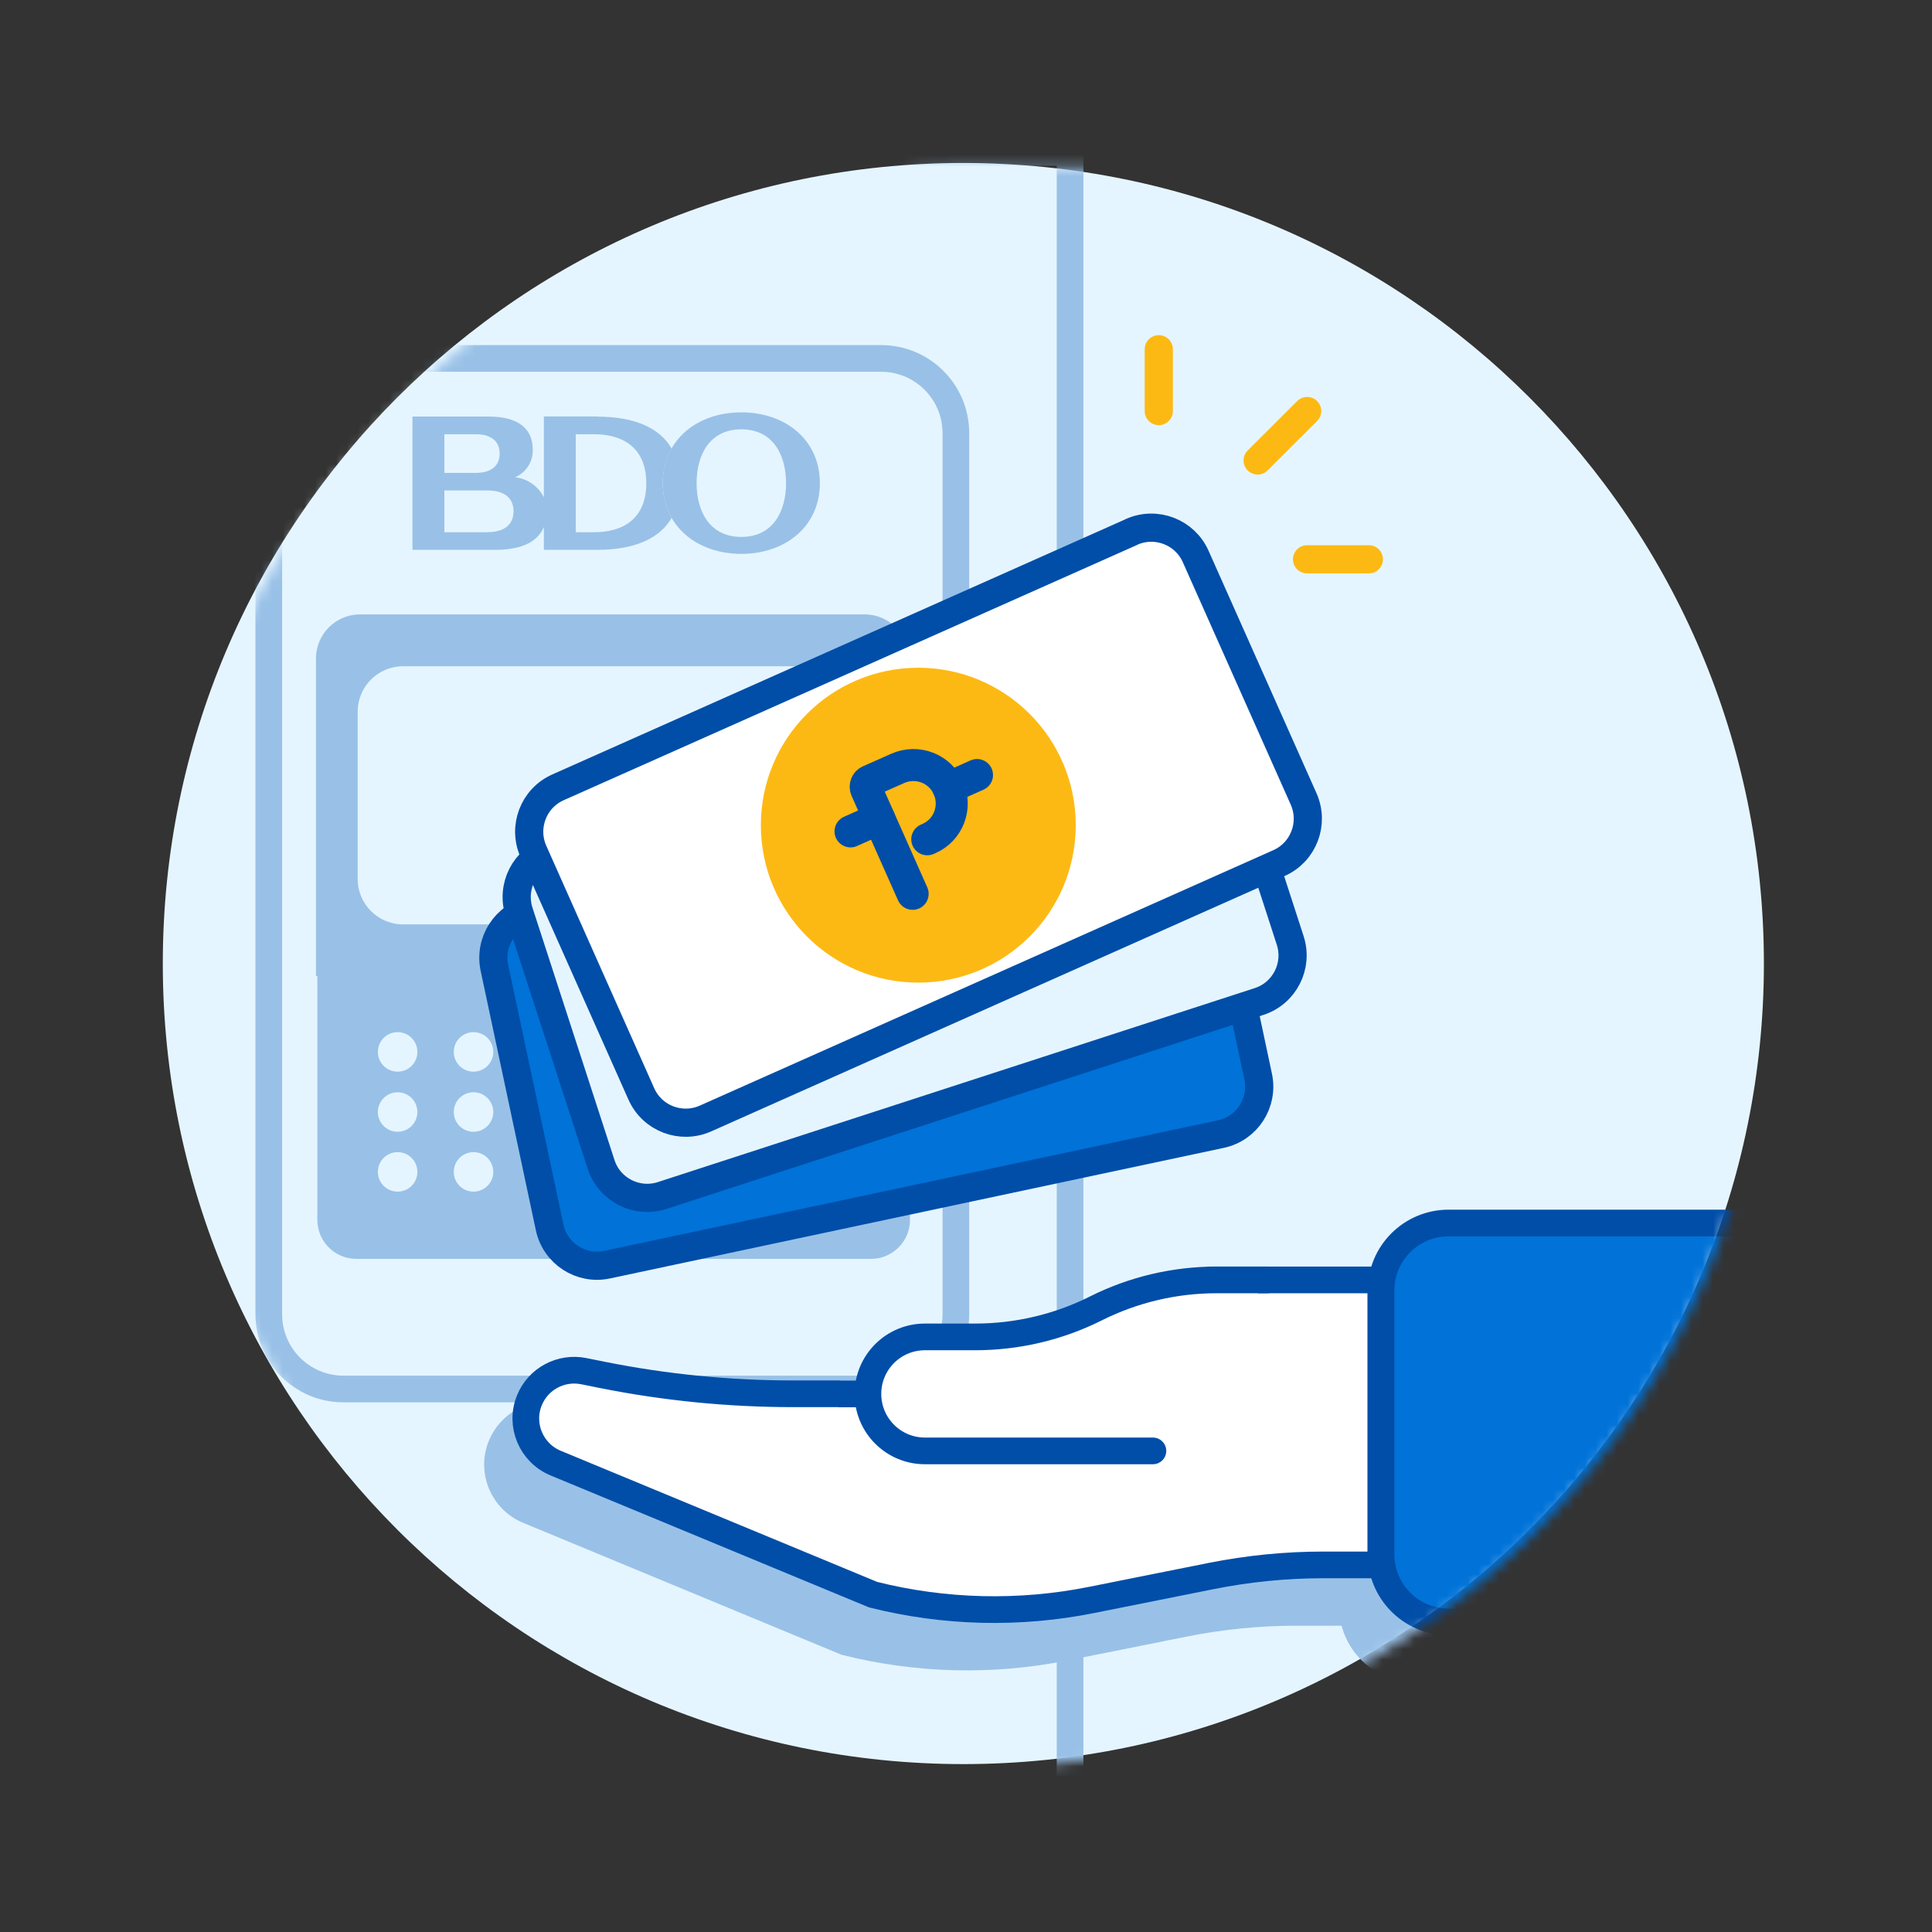 <svg width="181" height="181" viewBox="0 0 181 181" fill="none" xmlns="http://www.w3.org/2000/svg">
<rect x="0" y="0" width="181" height="181" fill="#333333" stroke="none"/>
<mask id="mask0_33_18" style="mask-type:luminance" maskUnits="userSpaceOnUse" x="0" y="0" width="181" height="181">
<path d="M180.251 0.27H0.251V180.27H180.251V0.27Z" fill="white"/>
</mask>
<g mask="url(#mask0_33_18)">
<path d="M90.251 165.27C131.673 165.27 165.251 131.691 165.251 90.269C165.251 48.848 131.673 15.27 90.251 15.27C48.83 15.27 15.252 48.848 15.252 90.269C15.252 131.691 48.83 165.27 90.251 165.27Z" fill="#E5F5FF"/>
<mask id="mask1_33_18" style="mask-type:luminance" maskUnits="userSpaceOnUse" x="15" y="15" width="151" height="151">
<path d="M165.582 15.73V90.731C165.582 132.15 132.002 165.73 90.582 165.73C49.162 165.73 15.582 132.15 15.582 90.731C15.582 49.31 49.162 15.73 90.582 15.73H165.582Z" fill="white"/>
</mask>
<g mask="url(#mask1_33_18)">
<path d="M100.251 14.27H2.251V173.27H100.251V14.27Z" stroke="#99C1E7" stroke-width="2.5" stroke-miterlimit="10"/>
<path d="M82.551 33.58H32.181C28.315 33.58 25.181 36.714 25.181 40.58V123.13C25.181 126.996 28.315 130.13 32.181 130.13H82.551C86.417 130.13 89.551 126.996 89.551 123.13V40.58C89.551 36.714 86.417 33.58 82.551 33.58Z" fill="#E5F5FF" stroke="#99C1E7" stroke-width="2.5" stroke-miterlimit="10"/>
<path d="M33.731 57.56H81.001C83.281 57.56 85.131 59.41 85.131 61.691V91.441H29.601V61.691C29.601 59.41 31.451 57.56 33.731 57.56Z" fill="#99C1E7"/>
<path d="M77.222 62.42H37.761C35.414 62.42 33.511 64.323 33.511 66.67V82.35C33.511 84.697 35.414 86.6 37.761 86.6H77.222C79.569 86.6 81.472 84.697 81.472 82.35V66.67C81.472 64.323 79.569 62.42 77.222 62.42Z" fill="#E5F5FF"/>
<path d="M29.721 91.439H85.251V114.289C85.251 116.309 83.611 117.939 81.601 117.939H33.381C31.361 117.939 29.731 116.299 29.731 114.289V91.439H29.721Z" fill="#99C1E7"/>
<path d="M62.941 98.529H77.451V110.919C77.451 112.089 76.501 113.039 75.331 113.039H65.071C63.901 113.039 62.951 112.089 62.951 110.919V98.529H62.941Z" fill="#FDB913"/>
<path d="M60.022 98.529H80.212" stroke="#E5F5FF" stroke-width="3" stroke-miterlimit="10" stroke-linecap="round"/>
<path d="M37.251 100.399C38.273 100.399 39.101 99.571 39.101 98.549C39.101 97.528 38.273 96.699 37.251 96.699C36.23 96.699 35.401 97.528 35.401 98.549C35.401 99.571 36.23 100.399 37.251 100.399Z" fill="#E5F5FF"/>
<path d="M37.251 106.03C38.273 106.03 39.101 105.202 39.101 104.18C39.101 103.158 38.273 102.33 37.251 102.33C36.23 102.33 35.401 103.158 35.401 104.18C35.401 105.202 36.23 106.03 37.251 106.03Z" fill="#E5F5FF"/>
<path d="M44.361 100.399C45.383 100.399 46.212 99.571 46.212 98.549C46.212 97.528 45.383 96.699 44.361 96.699C43.34 96.699 42.511 97.528 42.511 98.549C42.511 99.571 43.34 100.399 44.361 100.399Z" fill="#E5F5FF"/>
<path d="M51.221 100.399C52.243 100.399 53.071 99.571 53.071 98.549C53.071 97.528 52.243 96.699 51.221 96.699C50.2 96.699 49.371 97.528 49.371 98.549C49.371 99.571 50.2 100.399 51.221 100.399Z" fill="#E5F5FF"/>
<path d="M51.221 106.03C52.243 106.03 53.071 105.202 53.071 104.18C53.071 103.158 52.243 102.33 51.221 102.33C50.2 102.33 49.371 103.158 49.371 104.18C49.371 105.202 50.2 106.03 51.221 106.03Z" fill="#E5F5FF"/>
<path d="M37.251 111.639C38.273 111.639 39.101 110.811 39.101 109.789C39.101 108.768 38.273 107.939 37.251 107.939C36.23 107.939 35.401 108.768 35.401 109.789C35.401 110.811 36.23 111.639 37.251 111.639Z" fill="#E5F5FF"/>
<path d="M44.361 111.639C45.383 111.639 46.212 110.811 46.212 109.789C46.212 108.768 45.383 107.939 44.361 107.939C43.34 107.939 42.511 108.768 42.511 109.789C42.511 110.811 43.34 111.639 44.361 111.639Z" fill="#E5F5FF"/>
<path d="M51.221 111.639C52.243 111.639 53.071 110.811 53.071 109.789C53.071 108.768 52.243 107.939 51.221 107.939C50.2 107.939 49.371 108.768 49.371 109.789C49.371 110.811 50.2 111.639 51.221 111.639Z" fill="#E5F5FF"/>
<path d="M44.361 106.03C45.383 106.03 46.212 105.202 46.212 104.18C46.212 103.158 45.383 102.33 44.361 102.33C43.34 102.33 42.511 103.158 42.511 104.18C42.511 105.202 43.34 106.03 44.361 106.03Z" fill="#E5F5FF"/>
<path d="M69.451 38.631C65.361 38.631 62.091 41.171 62.091 45.261C62.091 49.351 65.361 51.891 69.451 51.891C73.541 51.891 76.811 49.351 76.811 45.261C76.811 41.171 73.541 38.631 69.451 38.631ZM69.451 50.301C66.501 50.301 65.261 47.921 65.261 45.261C65.261 42.601 66.501 40.221 69.451 40.221C72.401 40.221 73.641 42.601 73.641 45.261C73.641 47.921 72.401 50.301 69.451 50.301Z" fill="#99C1E7"/>
<path d="M55.941 39.012H50.951V46.592C50.431 45.552 49.421 44.842 48.261 44.712C49.301 44.272 49.951 43.232 49.911 42.112C49.911 40.242 48.671 39.022 45.741 39.022H38.641V51.512H46.391C48.691 51.512 50.331 50.872 50.951 49.372V51.512H55.941C59.411 51.512 61.771 50.482 62.921 48.532C61.811 46.502 61.811 44.042 62.921 42.012C61.781 40.062 59.421 39.032 55.941 39.032M41.631 40.682H44.571C46.081 40.682 46.811 41.392 46.811 42.492C46.811 43.592 46.081 44.302 44.571 44.302H41.631V40.692V40.682ZM45.691 49.862H41.631V45.952H45.691C47.331 45.952 48.111 46.722 48.111 47.902C48.111 49.082 47.321 49.852 45.691 49.852V49.862ZM55.591 49.862H53.941V40.682H55.591C59.121 40.682 60.551 42.632 60.551 45.272C60.551 47.912 59.131 49.862 55.591 49.862Z" fill="#99C1E7"/>
<path d="M68.751 109.501V103.471C68.751 103.281 68.901 103.131 69.091 103.131H70.721C71.841 103.131 72.751 104.041 72.751 105.161C72.751 106.281 71.841 107.191 70.721 107.191H70.621" stroke="white" stroke-width="2.12" stroke-linecap="round" stroke-linejoin="round"/>
<path d="M68.751 105.16H67.101" stroke="white" stroke-width="2.12" stroke-linecap="round" stroke-linejoin="round"/>
<path d="M74.401 105.16H72.741" stroke="white" stroke-width="2.12" stroke-linecap="round" stroke-linejoin="round"/>
<path d="M107.311 73.059L49.821 85.289C47.361 85.809 45.801 88.229 46.321 90.679L51.491 114.979C52.011 117.439 54.431 119.009 56.881 118.479L114.371 106.249C116.831 105.729 118.391 103.319 117.871 100.859L112.701 76.559C112.181 74.099 109.771 72.529 107.311 73.049" fill="#0072D8"/>
<path d="M107.311 73.059L49.821 85.289C47.361 85.809 45.801 88.229 46.321 90.679L51.491 114.979C52.011 117.439 54.431 119.009 56.881 118.479L114.371 106.249C116.831 105.729 118.391 103.319 117.871 100.859L112.701 76.559C112.181 74.099 109.771 72.529 107.311 73.049V73.059Z" stroke="#004EA8" stroke-width="2.64" stroke-linecap="round" stroke-linejoin="round"/>
<path d="M107.461 61.548L51.551 79.718C49.161 80.488 47.851 83.058 48.631 85.448L56.311 109.078C57.081 111.468 59.651 112.778 62.041 111.998L117.951 93.828C120.341 93.058 121.651 90.488 120.871 88.098L113.201 64.458C112.421 62.068 109.861 60.758 107.471 61.538" fill="#E5F5FF"/>
<path d="M107.461 61.548L51.551 79.718C49.161 80.488 47.851 83.058 48.631 85.448L56.311 109.078C57.081 111.468 59.651 112.778 62.041 111.998L117.951 93.828C120.341 93.058 121.651 90.488 120.871 88.098L113.201 64.458C112.421 62.068 109.861 60.758 107.471 61.538L107.461 61.548Z" stroke="#004EA8" stroke-width="2.64" stroke-linecap="round" stroke-linejoin="round"/>
<path d="M106.011 49.839L52.282 73.759C49.981 74.779 48.952 77.469 49.971 79.769L60.081 102.479C61.102 104.779 63.791 105.809 66.091 104.789L119.821 80.859C122.121 79.839 123.151 77.149 122.131 74.849L112.021 52.139C111.001 49.839 108.311 48.809 106.011 49.829" fill="white"/>
<path d="M106.011 49.839L52.282 73.759C49.981 74.779 48.952 77.469 49.971 79.769L60.081 102.479C61.102 104.779 63.791 105.809 66.091 104.789L119.821 80.859C122.121 79.839 123.151 77.149 122.131 74.849L112.021 52.139C111.001 49.839 108.311 48.809 106.011 49.829V49.839Z" stroke="#004EA8" stroke-width="2.64" stroke-linecap="round" stroke-linejoin="round"/>
<path d="M86.031 88.628C92.281 88.628 97.341 83.558 97.341 77.318C97.341 71.078 92.271 66.008 86.031 66.008C79.781 66.008 74.721 71.078 74.721 77.318C74.721 83.568 79.791 88.628 86.031 88.628Z" fill="#FDB913"/>
<path d="M86.031 88.618C92.278 88.618 97.341 83.554 97.341 77.308C97.341 71.062 92.278 65.998 86.031 65.998C79.785 65.998 74.721 71.062 74.721 77.308C74.721 83.554 79.785 88.618 86.031 88.618Z" stroke="#FDB913" stroke-width="6.88" stroke-linecap="round" stroke-linejoin="round"/>
<path d="M85.501 83.738L81.151 73.948C81.021 73.648 81.151 73.288 81.461 73.158L84.101 71.988C85.921 71.178 88.051 71.988 88.851 73.808C89.661 75.628 88.851 77.758 87.031 78.558L86.871 78.628" stroke="#004EA8" stroke-width="3" stroke-linecap="round" stroke-linejoin="round"/>
<path d="M82.371 76.689L79.681 77.889" stroke="#004EA8" stroke-width="3" stroke-linecap="round" stroke-linejoin="round"/>
<path d="M91.531 72.609L88.851 73.809" stroke="#004EA8" stroke-width="3" stroke-linecap="round" stroke-linejoin="round"/>
<path d="M76.101 134.909H94.791L110.811 124.229H126.831V150.929H121.461C117.931 150.929 114.411 151.279 110.951 151.969L99.751 154.209C92.971 155.569 85.981 155.399 79.271 153.719L49.541 141.399C47.231 140.449 46.121 137.809 47.071 135.499C47.891 133.489 50.031 132.349 52.161 132.779L53.901 133.129C59.801 134.309 65.801 134.899 71.811 134.899H76.111L76.101 134.909Z" fill="#99C1E7"/>
<path d="M76.101 134.909H94.791L110.811 124.229H126.831V150.929H121.461C117.931 150.929 114.411 151.279 110.951 151.969L99.751 154.209C92.971 155.569 85.981 155.399 79.271 153.719L49.541 141.399C47.231 140.449 46.121 137.809 47.071 135.499C47.891 133.489 50.031 132.349 52.161 132.779L53.901 133.129C59.801 134.309 65.801 134.899 71.811 134.899H76.111L76.101 134.909Z" stroke="#99C1E7" stroke-width="2.75" stroke-linecap="round" stroke-linejoin="round"/>
<path d="M105.471 140.249H84.112C81.162 140.249 78.772 137.859 78.772 134.909C78.772 131.959 81.162 129.569 84.112 129.569H88.822C92.751 129.569 96.621 128.659 100.131 126.899C103.641 125.139 107.511 124.229 111.441 124.229H116.151" fill="#99C1E7"/>
<path d="M105.471 140.249H84.112C81.162 140.249 78.772 137.859 78.772 134.909C78.772 131.959 81.162 129.569 84.112 129.569H88.822C92.751 129.569 96.621 128.659 100.131 126.899C103.641 125.139 107.511 124.229 111.441 124.229H116.151" stroke="#99C1E7" stroke-width="2.75" stroke-linecap="round" stroke-linejoin="round"/>
<path d="M132.621 156.268H157.881C161.081 156.268 163.681 153.668 163.681 150.468V124.698C163.681 121.498 161.081 118.898 157.881 118.898H132.621C129.421 118.898 126.821 121.498 126.821 124.698V150.458C126.821 153.658 129.411 156.258 132.611 156.258L132.621 156.268Z" fill="#99C1E7"/>
<path d="M132.621 156.268H157.881C161.081 156.268 163.681 153.668 163.681 150.468V124.698C163.681 121.498 161.081 118.898 157.881 118.898H132.621C129.421 118.898 126.821 121.498 126.821 124.698V150.458C126.821 153.658 129.411 156.258 132.611 156.258L132.621 156.268Z" stroke="#99C1E7" stroke-width="2.75" stroke-linecap="round" stroke-linejoin="round"/>
<path d="M78.641 130.588H97.332L113.351 119.908H129.371V146.608H123.991C120.461 146.608 116.941 146.958 113.481 147.648L102.281 149.888C95.501 151.248 88.511 151.078 81.802 149.398L52.071 137.078C49.761 136.128 48.651 133.488 49.601 131.178C50.421 129.168 52.561 128.028 54.691 128.458L56.431 128.808C62.331 129.988 68.331 130.578 74.341 130.578H78.641V130.588Z" fill="white"/>
<path d="M78.641 130.588H97.332L113.351 119.908H129.371V146.608H123.991C120.461 146.608 116.941 146.958 113.481 147.648L102.281 149.888C95.501 151.248 88.511 151.078 81.802 149.398L52.071 137.078C49.761 136.128 48.651 133.488 49.601 131.178C50.421 129.168 52.561 128.028 54.691 128.458L56.431 128.808C62.331 129.988 68.331 130.578 74.341 130.578H78.641V130.588Z" stroke="#004EA8" stroke-width="2.5" stroke-linecap="round" stroke-linejoin="round"/>
<path d="M108.011 135.928H86.651C83.701 135.928 81.311 133.538 81.311 130.588C81.311 127.638 83.701 125.248 86.651 125.248H91.361C95.291 125.248 99.161 124.338 102.671 122.578C106.181 120.818 110.051 119.908 113.981 119.908H118.691" fill="white"/>
<path d="M108.011 135.928H86.651C83.701 135.928 81.311 133.538 81.311 130.588C81.311 127.638 83.701 125.248 86.651 125.248H91.361C95.291 125.248 99.161 124.338 102.671 122.578C106.181 120.818 110.051 119.908 113.981 119.908H118.691" stroke="#004EA8" stroke-width="2.5" stroke-linecap="round" stroke-linejoin="round"/>
<path d="M135.701 151.948H166.941C170.431 151.948 173.261 149.108 173.261 145.618V120.908C173.261 117.408 170.431 114.578 166.931 114.578H135.711C132.211 114.578 129.381 117.408 129.381 120.908V145.618C129.381 149.118 132.211 151.948 135.711 151.948" fill="#0072D8"/>
<path d="M135.701 151.948H166.941C170.431 151.948 173.261 149.108 173.261 145.618V120.908C173.261 117.408 170.431 114.578 166.931 114.578H135.711C132.211 114.578 129.381 117.408 129.381 120.908V145.618C129.381 149.108 132.211 151.948 135.711 151.948H135.701Z" stroke="#004EA8" stroke-width="2.5" stroke-linecap="round" stroke-linejoin="round"/>
<path d="M117.821 43.138L122.461 38.508" stroke="#FDB913" stroke-width="2.64" stroke-linecap="round" stroke-linejoin="round"/>
<path d="M108.561 38.509V32.719" stroke="#FDB913" stroke-width="2.64" stroke-linecap="round" stroke-linejoin="round"/>
<path d="M128.241 52.398H122.451" stroke="#FDB913" stroke-width="2.64" stroke-linecap="round" stroke-linejoin="round"/>
</g>
</g>
</svg>
